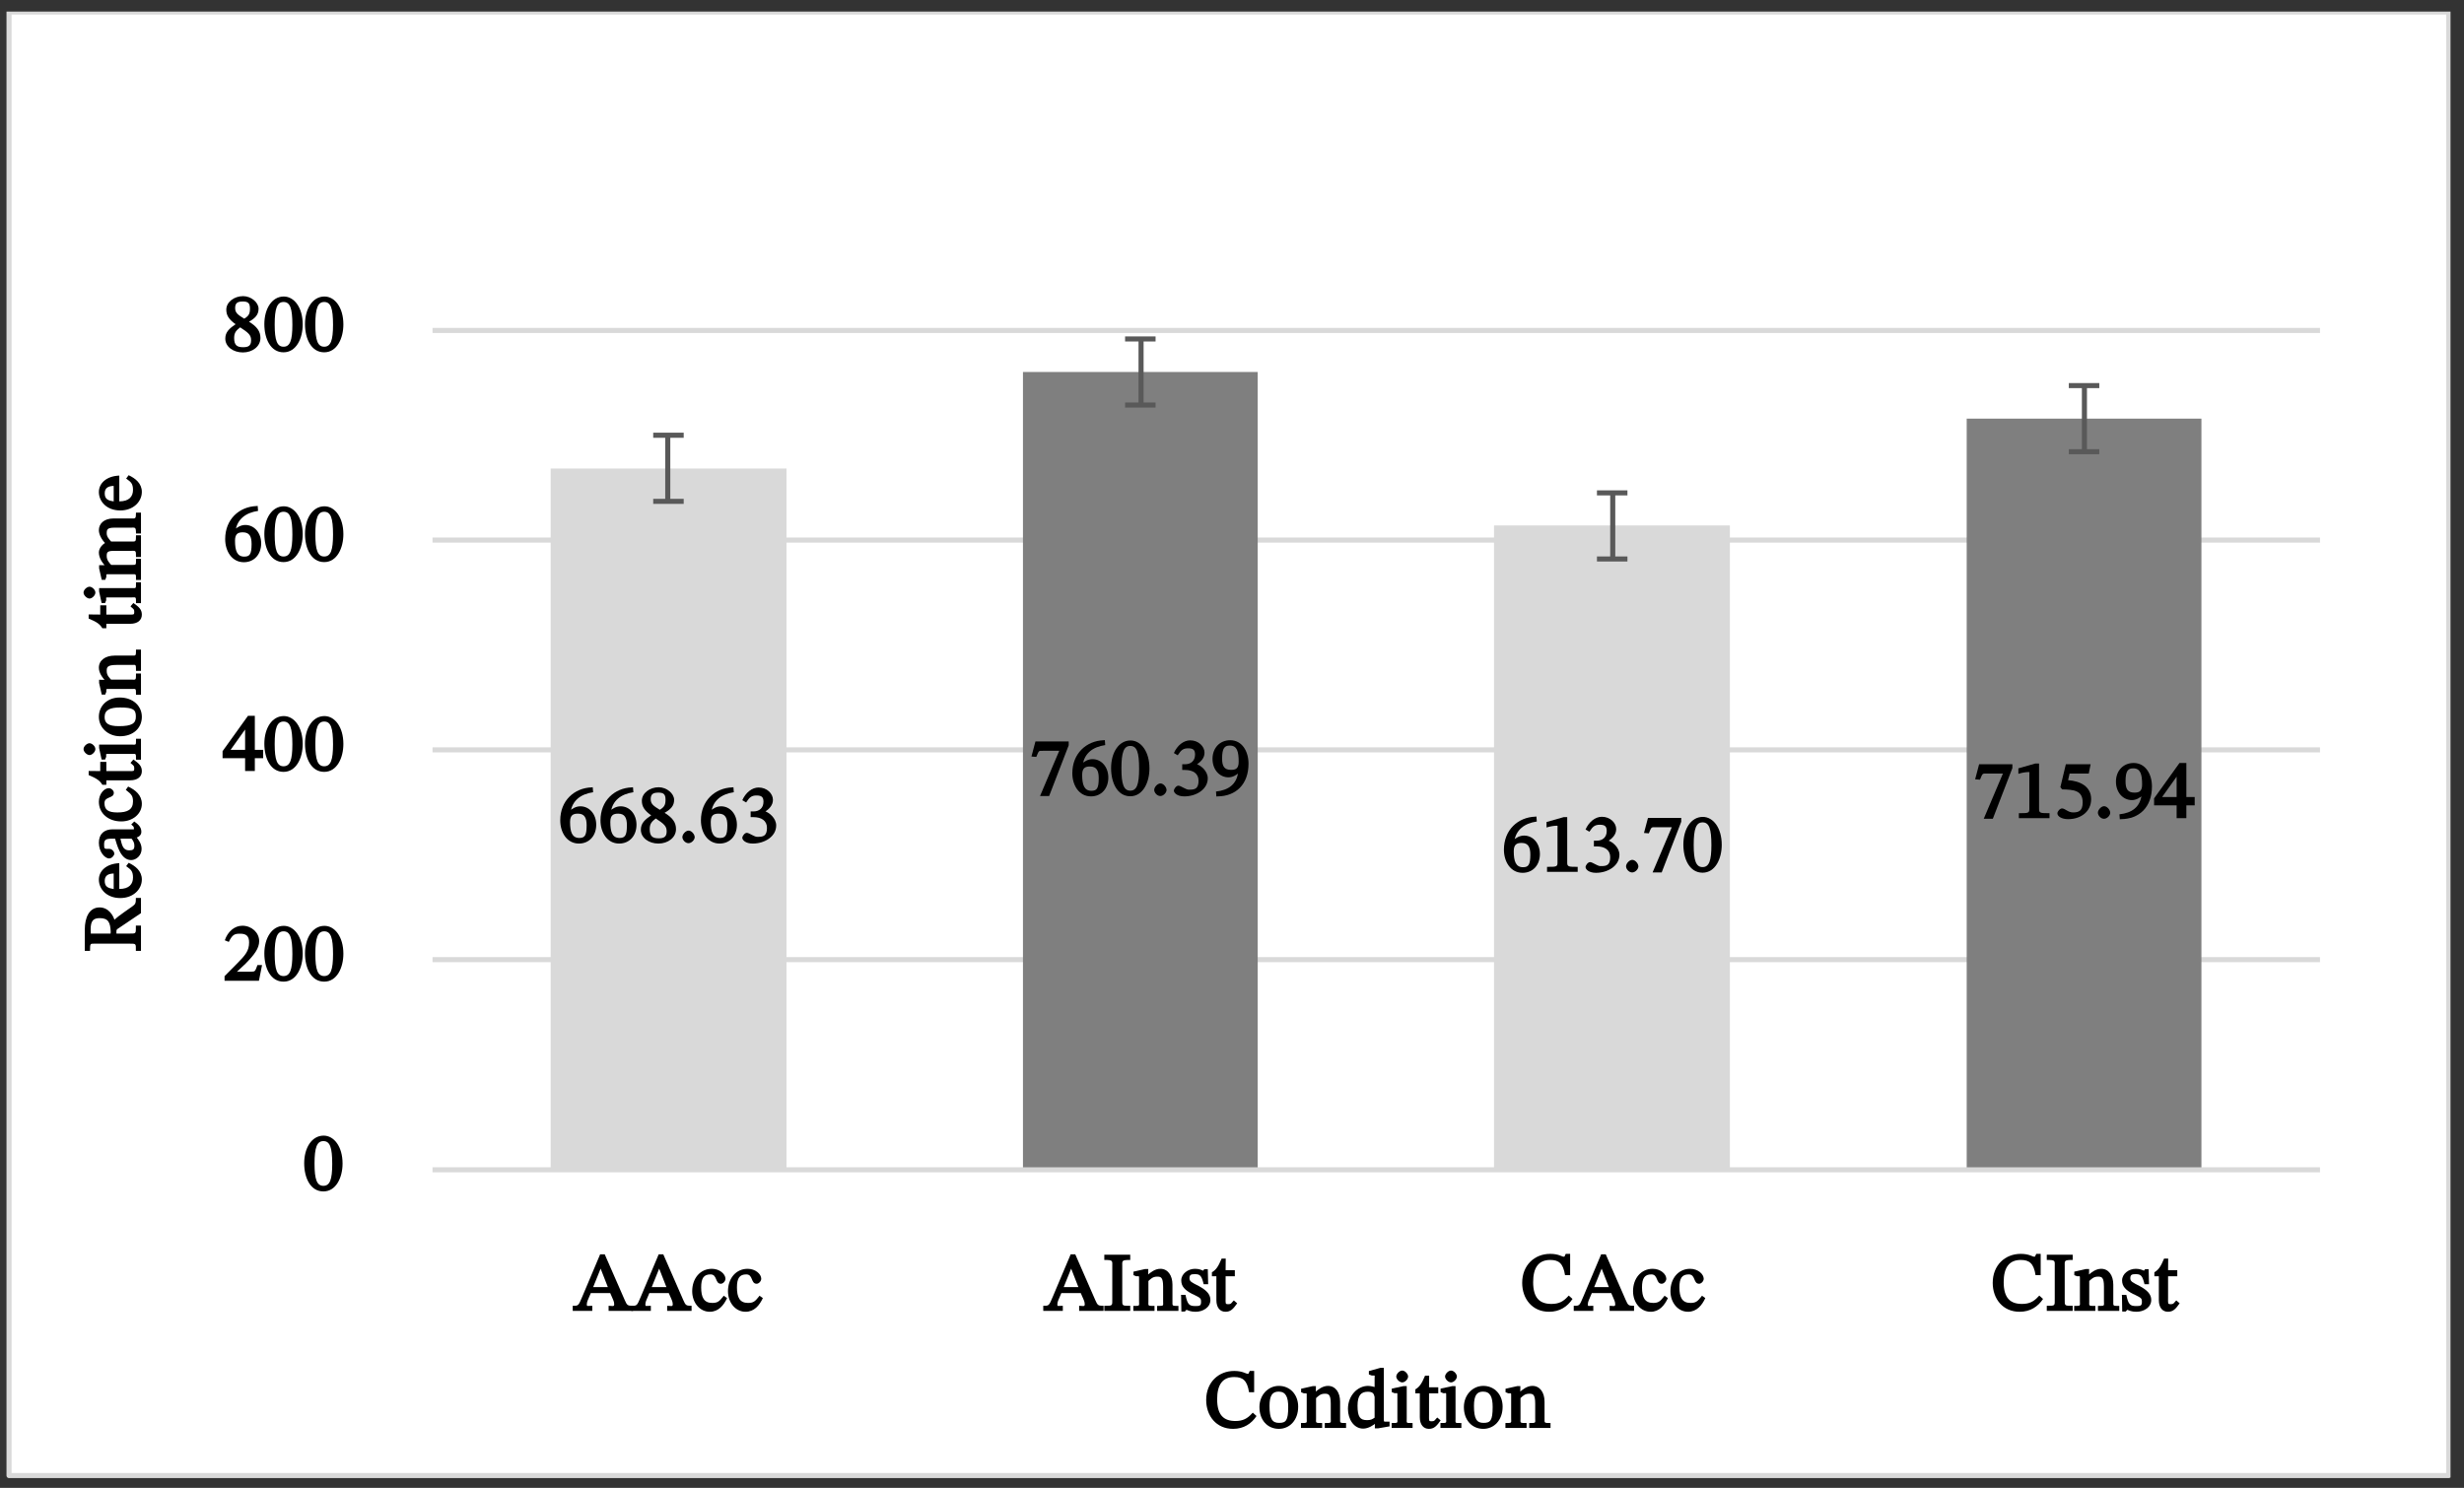 <?xml version="1.0" encoding="UTF-8"?>
<svg xmlns="http://www.w3.org/2000/svg" xmlns:xlink="http://www.w3.org/1999/xlink" width="309.046pt" height="186.648pt" viewBox="0 0 309.046 186.648" version="1.1">
<rect x="0" y="0" width="309.046" height="186.648" fill="#333333" stroke="none"/>
<defs>
<g>
<symbol overflow="visible" id="glyph0-0">
<path style="stroke:none;" d="M 3.422 -1.891 L 3.422 -2.062 C 3.422 -3.172 5.062 -3.969 5.062 -5.469 C 5.062 -6.531 4.016 -7.156 3.016 -7.156 C 1.984 -7.156 1.125 -6.406 1.125 -5.578 C 1.125 -5.094 1.484 -4.703 1.812 -4.703 C 2.047 -4.703 2.422 -5 2.422 -5.312 C 2.422 -5.703 2.203 -5.719 2.203 -6.047 C 2.203 -6.359 2.328 -6.438 2.922 -6.438 C 3.578 -6.438 3.828 -6.25 3.828 -5.438 C 3.828 -3.859 2.688 -3.484 2.688 -2.156 L 2.688 -1.734 L 3.422 -1.734 Z M 3.812 -0.656 C 3.812 -0.969 3.438 -1.422 3.078 -1.422 C 2.703 -1.422 2.312 -0.984 2.312 -0.656 C 2.312 -0.312 2.672 0.078 3.078 0.078 C 3.438 0.078 3.812 -0.328 3.812 -0.656 Z M 6.219 1.562 L 6.219 -8.344 L -0.062 -8.344 L -0.062 1.719 L 6.219 1.719 Z M 5.547 0.844 L 0.781 0.844 L 0.781 -7.484 L 5.375 -7.484 L 5.375 0.844 Z M 5.547 0.844 "/>
</symbol>
<symbol overflow="visible" id="glyph0-1">
<path style="stroke:none;" d="M 4.234 -6.922 C 2.047 -6.844 0.297 -5.25 0.297 -2.781 C 0.297 -1.281 1.125 0.125 2.641 0.125 C 3.922 0.125 4.812 -0.844 4.812 -2.234 C 4.812 -3.578 3.938 -4.547 2.828 -4.547 C 2.297 -4.547 1.797 -4.281 1.438 -3.922 L 1.609 -3.906 C 1.844 -5.25 2.828 -6.078 4.422 -6.312 L 4.375 -6.938 Z M 3.609 -2.156 C 3.609 -0.859 3.359 -0.578 2.688 -0.578 C 1.797 -0.578 1.531 -1.312 1.531 -2.578 C 1.531 -3.453 1.922 -3.625 2.516 -3.625 C 3.359 -3.625 3.609 -3.078 3.609 -2.156 Z M 3.609 -2.156 "/>
</symbol>
<symbol overflow="visible" id="glyph0-2">
<path style="stroke:none;" d="M 4.719 -1.688 C 4.719 -2.516 4.312 -3.125 3.156 -3.812 L 3.156 -3.656 C 4.078 -4.156 4.484 -4.609 4.484 -5.359 C 4.484 -6.156 3.547 -6.938 2.547 -6.938 C 1.422 -6.938 0.438 -6.188 0.438 -5.25 C 0.438 -4.562 0.703 -4.031 1.703 -3.344 L 1.703 -3.484 C 0.797 -2.875 0.312 -2.422 0.312 -1.609 C 0.312 -0.578 1.328 0.125 2.516 0.125 C 3.719 0.125 4.719 -0.625 4.719 -1.688 Z M 3.406 -5.375 C 3.406 -4.719 3.25 -4.453 2.688 -4.109 C 1.891 -4.594 1.547 -4.844 1.547 -5.438 C 1.547 -6.062 1.828 -6.266 2.516 -6.266 C 3.172 -6.266 3.406 -6.047 3.406 -5.375 Z M 2.047 -3.109 C 3.281 -2.312 3.547 -2.047 3.547 -1.391 C 3.547 -0.703 3.188 -0.531 2.547 -0.531 C 1.781 -0.531 1.422 -0.781 1.422 -1.688 C 1.422 -2.391 1.703 -2.641 2.188 -3.031 Z M 2.047 -3.109 "/>
</symbol>
<symbol overflow="visible" id="glyph0-3">
<path style="stroke:none;" d="M 2.016 -0.672 C 2.016 -1.016 1.641 -1.5 1.25 -1.5 C 0.875 -1.5 0.469 -1.031 0.469 -0.688 C 0.469 -0.344 0.828 0.078 1.234 0.078 C 1.641 0.078 2.016 -0.359 2.016 -0.672 Z M 2.016 -0.672 "/>
</symbol>
<symbol overflow="visible" id="glyph0-4">
<path style="stroke:none;" d="M 0.984 -5.125 C 1.344 -5.672 1.609 -5.906 2.219 -5.906 C 2.844 -5.906 3.094 -5.719 3.094 -5.125 C 3.094 -4.297 2.531 -3.906 1.844 -3.906 L 1.484 -3.906 L 1.484 -3.188 L 1.844 -3.188 C 2.828 -3.188 3.531 -2.75 3.531 -1.844 C 3.531 -0.844 3.078 -0.719 2.422 -0.719 C 2.188 -0.719 2.156 -0.703 1.719 -0.922 C 1.359 -1.109 1.156 -1.219 1 -1.219 C 0.734 -1.219 0.438 -0.812 0.438 -0.594 C 0.438 -0.328 0.828 0.125 1.75 0.125 C 3.234 0.125 4.688 -0.75 4.688 -2.141 C 4.688 -3.047 3.844 -3.766 3.188 -3.969 L 3.188 -3.797 C 3.781 -4.172 4.281 -4.656 4.281 -5.359 C 4.281 -6.141 3.531 -6.906 2.484 -6.906 C 1.656 -6.906 0.859 -6.266 0.438 -5.312 L 0.922 -5.031 Z M 0.984 -5.125 "/>
</symbol>
<symbol overflow="visible" id="glyph0-5">
<path style="stroke:none;" d="M 4.891 -6.281 L 4.891 -6.766 L 0.719 -6.766 L 0.219 -4.875 L 0.828 -4.828 C 1.172 -5.656 1.109 -5.594 1.672 -5.594 L 3.703 -5.594 L 1.297 0.078 L 2.438 0.078 Z M 4.891 -6.281 "/>
</symbol>
<symbol overflow="visible" id="glyph0-6">
<path style="stroke:none;" d="M 4.922 -3.391 C 4.922 -5.5 3.859 -6.891 2.547 -6.891 C 1.062 -6.891 0.109 -5.359 0.109 -3.422 C 0.109 -1.625 0.875 0.109 2.516 0.109 C 4.125 0.109 4.922 -1.656 4.922 -3.391 Z M 3.625 -3.344 C 3.625 -1.375 3.328 -0.594 2.516 -0.594 C 1.703 -0.594 1.406 -1.391 1.406 -3.375 C 1.406 -5.391 1.703 -6.203 2.516 -6.203 C 3.344 -6.203 3.625 -5.406 3.625 -3.344 Z M 3.625 -3.344 "/>
</symbol>
<symbol overflow="visible" id="glyph0-7">
<path style="stroke:none;" d="M 0.875 0.125 C 3.125 0.109 4.75 -1.344 4.75 -3.984 C 4.75 -5.484 3.969 -6.922 2.453 -6.922 C 1.156 -6.922 0.234 -5.953 0.234 -4.578 C 0.234 -3.219 1.125 -2.266 2.234 -2.266 C 2.75 -2.266 3.219 -2.531 3.609 -2.891 L 3.453 -2.906 C 3.25 -1.391 2.25 -0.656 0.672 -0.484 L 0.719 0.141 Z M 1.438 -4.625 C 1.438 -5.938 1.75 -6.25 2.406 -6.25 C 3.312 -6.25 3.516 -5.5 3.516 -4.219 C 3.516 -3.344 3.125 -3.203 2.547 -3.203 C 1.688 -3.203 1.438 -3.688 1.438 -4.625 Z M 1.438 -4.625 "/>
</symbol>
<symbol overflow="visible" id="glyph0-8">
<path style="stroke:none;" d="M 4.5 -0.156 L 4.5 -0.625 C 3.406 -0.625 3.188 -0.625 3.188 -1.125 L 3.188 -6.859 L 2.734 -6.859 L 0.594 -6.25 L 0.594 -5.562 C 1.078 -5.719 1.594 -5.781 1.797 -5.781 C 2.047 -5.781 1.969 -5.812 1.969 -5.453 L 1.969 -1.125 C 1.969 -0.625 1.781 -0.625 0.656 -0.625 L 0.656 0 L 4.5 0 Z M 4.5 -0.156 "/>
</symbol>
<symbol overflow="visible" id="glyph0-9">
<path style="stroke:none;" d="M 4.406 -5.766 L 4.609 -6.766 L 1.5 -6.766 L 0.812 -3.891 L 1.031 -3.609 C 2.453 -3.578 3.609 -3.5 3.609 -1.984 C 3.609 -0.922 3.125 -0.719 2.406 -0.719 C 1.75 -0.719 1.422 -1.219 1.016 -1.219 C 0.75 -1.219 0.438 -0.844 0.438 -0.609 C 0.438 -0.219 0.984 0.125 1.781 0.125 C 3.391 0.125 4.672 -0.828 4.672 -2.391 C 4.672 -4 3.266 -4.656 1.781 -4.766 L 1.969 -5.594 L 4.375 -5.594 Z M 4.406 -5.766 "/>
</symbol>
<symbol overflow="visible" id="glyph0-10">
<path style="stroke:none;" d="M 5.062 -1.781 L 5.062 -2.656 L 4.016 -2.656 L 4.016 -6.922 L 3.156 -6.922 L -0.031 -2.484 L -0.031 -1.609 L 2.797 -1.609 L 2.797 0 L 4.016 0 L 4.016 -1.609 L 5.062 -1.609 Z M 2.953 -2.656 L 0.844 -2.656 L 0.844 -2.469 L 2.984 -5.469 L 2.797 -5.469 L 2.797 -2.656 Z M 2.953 -2.656 "/>
</symbol>
<symbol overflow="visible" id="glyph0-11">
<path style="stroke:none;" d="M 4.734 -1.969 L 4.344 -1.969 C 4.047 -1.188 4.078 -1.141 3.531 -1.141 L 2.109 -1.141 L 1.547 -1.125 L 1.547 -0.922 L 2.859 -2.156 C 3.938 -3.25 4.562 -4.062 4.562 -4.969 C 4.562 -6.047 3.609 -6.906 2.453 -6.906 C 1.453 -6.906 0.609 -6.156 0.25 -5.078 L 0.75 -4.875 C 1.219 -5.844 1.516 -5.906 2.188 -5.906 C 2.969 -5.906 3.297 -5.578 3.297 -4.812 C 3.297 -3.75 2.828 -3.219 1.812 -2.188 L 0.219 -0.578 L 0.219 0 L 4.531 0 L 4.922 -1.969 Z M 4.734 -1.969 "/>
</symbol>
<symbol overflow="visible" id="glyph0-12">
<path style="stroke:none;" d="M 7.438 -0.156 L 7.438 -0.641 C 6.734 -0.641 6.688 -0.703 6.391 -1.375 L 3.891 -7.094 L 3.312 -7.094 L 1.078 -1.797 C 0.578 -0.625 0.609 -0.641 -0.125 -0.641 L -0.125 0 L 2.328 0 L 2.328 -0.641 C 1.688 -0.641 1.641 -0.531 1.641 -0.812 C 1.641 -1 1.688 -1.156 1.75 -1.312 L 2.141 -2.234 L 4.578 -2.234 L 4.906 -1.484 C 5.047 -1.172 5.078 -0.984 5.078 -0.844 C 5.078 -0.484 4.844 -0.641 4.375 -0.641 L 4.375 0 L 7.438 0 Z M 4.516 -2.984 L 2.438 -2.984 L 3.453 -5.5 L 3.297 -5.5 L 4.281 -2.984 Z M 4.516 -2.984 "/>
</symbol>
<symbol overflow="visible" id="glyph0-13">
<path style="stroke:none;" d="M 4.047 -1.797 C 3.578 -1.203 3.359 -1 2.688 -1 C 1.641 -1 1.297 -1.703 1.297 -2.953 C 1.297 -4.125 1.641 -4.578 2.469 -4.578 C 3.344 -4.578 3.016 -3.406 3.766 -3.406 C 4.047 -3.406 4.344 -3.734 4.344 -4.031 C 4.344 -4.625 3.609 -5.281 2.641 -5.281 C 1.172 -5.281 0.172 -4.078 0.172 -2.469 C 0.172 -1.047 1.109 0.109 2.375 0.109 C 3.469 0.109 4.125 -0.703 4.547 -1.609 L 4.125 -1.906 Z M 4.047 -1.797 "/>
</symbol>
<symbol overflow="visible" id="glyph0-14">
<path style="stroke:none;" d="M 1.188 -1.5 C 1.188 -0.625 1.266 -0.641 0.188 -0.641 L 0.188 0 L 3.438 0 L 3.438 -0.641 C 2.375 -0.641 2.438 -0.625 2.438 -1.5 L 2.438 -5.516 C 2.438 -6.312 2.312 -6.391 3.438 -6.391 L 3.438 -7.047 L 0.188 -7.047 L 0.188 -6.391 C 1.312 -6.391 1.188 -6.312 1.188 -5.516 Z M 1.188 -1.5 "/>
</symbol>
<symbol overflow="visible" id="glyph0-15">
<path style="stroke:none;" d="M 5.062 -3.297 C 5.062 -4.469 4.469 -5.281 3.547 -5.281 C 2.891 -5.281 2.328 -4.859 1.844 -4.422 L 2.016 -4.422 L 2.031 -5.25 L 1.625 -5.25 L 0.172 -4.922 L 0.172 -4.484 L 0.453 -4.375 C 0.453 -4.375 0.438 -4.344 0.609 -4.344 C 0.891 -4.344 0.875 -4.422 0.875 -4.062 L 0.875 -1.188 C 0.875 -0.625 1.016 -0.625 0.156 -0.625 L 0.156 0 L 2.812 0 L 2.812 -0.625 C 1.922 -0.625 2.047 -0.625 2.047 -1.188 L 2.047 -3.75 C 2.312 -3.984 2.578 -4.297 3.125 -4.297 C 3.578 -4.297 3.891 -4.266 3.891 -3.047 L 3.891 -1.188 C 3.891 -0.625 4.031 -0.625 3.141 -0.625 L 3.141 0 L 5.812 0 L 5.812 -0.625 C 4.984 -0.625 5.062 -0.625 5.062 -1.188 Z M 5.062 -3.297 "/>
</symbol>
<symbol overflow="visible" id="glyph0-16">
<path style="stroke:none;" d="M 0.234 -1.844 L 0.266 0.078 L 0.703 0.078 L 0.922 -0.156 L 0.875 -0.156 C 1.141 -0.047 1.453 0.109 2.047 0.109 C 2.953 0.109 3.906 -0.422 3.906 -1.375 C 3.906 -2.125 3.359 -2.625 2.438 -3.125 C 1.578 -3.562 1.281 -3.688 1.281 -4.094 C 1.281 -4.547 1.484 -4.609 1.953 -4.609 C 2.578 -4.609 2.797 -4.469 3.062 -3.344 L 3.625 -3.344 L 3.578 -5.234 L 3.141 -5.234 L 2.969 -5.016 L 3.047 -5.016 C 2.781 -5.141 2.484 -5.281 1.969 -5.281 C 1.094 -5.281 0.25 -4.656 0.25 -3.828 C 0.25 -3.078 0.703 -2.609 1.625 -2.125 L 1.75 -2.078 C 2.703 -1.609 2.734 -1.578 2.734 -1.109 C 2.734 -0.625 2.531 -0.609 2.016 -0.609 C 1.266 -0.609 1.031 -0.781 0.781 -2.016 L 0.219 -2.016 Z M 0.234 -1.844 "/>
</symbol>
<symbol overflow="visible" id="glyph0-17">
<path style="stroke:none;" d="M 2.859 -1.203 C 2.609 -0.922 2.609 -0.844 2.281 -0.844 C 1.875 -0.844 1.938 -0.906 1.938 -1.625 L 1.938 -4.344 L 3.094 -4.344 L 3.094 -5.109 L 1.938 -5.109 L 1.953 -6.562 L 1.438 -6.562 C 1 -5.516 0.734 -5.156 0.219 -4.844 L 0.219 -4.344 L 0.781 -4.344 L 0.781 -1.344 C 0.781 -0.422 1.234 0.109 1.922 0.109 C 2.578 0.109 2.891 -0.25 3.391 -0.953 L 2.969 -1.312 Z M 2.859 -1.203 "/>
</symbol>
<symbol overflow="visible" id="glyph0-18">
<path style="stroke:none;" d="M 6.078 -1.812 C 5.516 -1.188 4.953 -0.875 4.016 -0.875 C 2.578 -0.875 1.719 -1.578 1.719 -3.609 C 1.719 -5.422 2.391 -6.391 3.859 -6.391 C 4.922 -6.391 5.484 -5.984 5.719 -4.484 L 6.359 -4.484 L 6.359 -7.156 L 5.812 -7.156 C 5.656 -6.906 5.719 -6.797 5.562 -6.797 C 5.312 -6.797 4.922 -7.156 3.859 -7.156 C 1.891 -7.156 0.344 -5.734 0.344 -3.516 C 0.344 -1.516 1.609 0.109 3.719 0.109 C 5.047 0.109 6.016 -0.531 6.656 -1.5 L 6.188 -1.922 Z M 6.078 -1.812 "/>
</symbol>
<symbol overflow="visible" id="glyph0-19">
<path style="stroke:none;" d="M 2.625 -5.281 C 1.25 -5.281 0.188 -4.109 0.188 -2.625 C 0.188 -0.984 1.203 0.109 2.625 0.109 C 3.953 0.109 5.047 -0.953 5.047 -2.672 C 5.047 -4.188 4.031 -5.281 2.625 -5.281 Z M 2.594 -4.562 C 3.5 -4.562 3.797 -3.875 3.797 -2.625 C 3.797 -0.953 3.516 -0.641 2.672 -0.641 C 1.797 -0.625 1.453 -1.141 1.453 -2.766 C 1.453 -4.078 1.812 -4.562 2.594 -4.562 Z M 2.594 -4.562 "/>
</symbol>
<symbol overflow="visible" id="glyph0-20">
<path style="stroke:none;" d="M 5.391 -0.344 L 5.391 -0.797 L 5.031 -0.797 C 4.656 -0.797 4.672 -0.719 4.672 -1.25 L 4.672 -7.547 L 4.25 -7.547 L 2.797 -7.141 L 2.797 -6.719 L 3.078 -6.609 C 3.078 -6.609 3.125 -6.578 3.219 -6.578 C 3.625 -6.578 3.516 -6.656 3.516 -6.203 L 3.516 -5.141 C 3.469 -5.156 3.016 -5.281 2.688 -5.281 C 1.391 -5.281 0.172 -4.078 0.172 -2.391 C 0.172 -1.094 0.922 0.078 2.078 0.078 C 2.75 0.078 3.391 -0.359 3.719 -0.656 L 3.547 -0.656 L 3.547 0.047 L 3.938 0.047 L 5.391 -0.203 Z M 3.547 -1.312 C 3.188 -1.078 3.047 -0.984 2.562 -0.984 C 1.688 -0.984 1.375 -1.391 1.375 -2.797 C 1.375 -4.078 1.812 -4.547 2.656 -4.547 C 3.297 -4.547 3.422 -4.312 3.516 -3.891 L 3.516 -1.281 Z M 3.547 -1.312 "/>
</symbol>
<symbol overflow="visible" id="glyph0-21">
<path style="stroke:none;" d="M 1.484 -7.203 C 1.125 -7.203 0.734 -6.766 0.734 -6.453 C 0.734 -6.141 1.125 -5.719 1.484 -5.719 C 1.844 -5.719 2.219 -6.141 2.219 -6.453 C 2.219 -6.766 1.844 -7.203 1.484 -7.203 Z M 2.625 -0.625 C 1.938 -0.625 2.047 -0.609 2.047 -1.188 L 2.047 -5.25 L 1.625 -5.25 L 0.172 -4.938 L 0.172 -4.5 L 0.453 -4.391 C 0.453 -4.391 0.453 -4.359 0.594 -4.359 C 0.891 -4.359 0.875 -4.484 0.875 -4.047 L 0.875 -1.188 C 0.875 -0.609 1.016 -0.625 0.156 -0.625 L 0.156 0 L 2.781 0 L 2.781 -0.625 Z M 2.625 -0.625 "/>
</symbol>
<symbol overflow="visible" id="glyph1-0">
<path style="stroke:none;" d="M -1.891 -3.422 L -2.062 -3.422 C -3.172 -3.422 -3.969 -5.062 -5.469 -5.062 C -6.531 -5.062 -7.156 -4.016 -7.156 -3.016 C -7.156 -1.984 -6.406 -1.125 -5.578 -1.125 C -5.094 -1.125 -4.703 -1.484 -4.703 -1.812 C -4.703 -2.047 -5 -2.422 -5.312 -2.422 C -5.703 -2.422 -5.719 -2.203 -6.047 -2.203 C -6.359 -2.203 -6.438 -2.328 -6.438 -2.922 C -6.438 -3.578 -6.25 -3.828 -5.438 -3.828 C -3.859 -3.828 -3.484 -2.688 -2.156 -2.688 L -1.734 -2.688 L -1.734 -3.422 Z M -0.656 -3.812 C -0.969 -3.812 -1.422 -3.438 -1.422 -3.078 C -1.422 -2.703 -0.984 -2.312 -0.656 -2.312 C -0.312 -2.312 0.078 -2.672 0.078 -3.078 C 0.078 -3.438 -0.328 -3.812 -0.656 -3.812 Z M 1.562 -6.219 L -8.344 -6.219 L -8.344 0.062 L 1.719 0.062 L 1.719 -6.219 Z M 0.844 -5.547 L 0.844 -0.781 L -7.484 -0.781 L -7.484 -5.375 L 0.844 -5.375 Z M 0.844 -5.547 "/>
</symbol>
<symbol overflow="visible" id="glyph1-1">
<path style="stroke:none;" d="M -5.188 -5.734 C -6.484 -5.734 -7.047 -4.484 -7.047 -2.953 L -7.047 -0.281 L -6.391 -0.281 C -6.391 -1.25 -6.359 -1.188 -5.812 -1.188 L -1.422 -1.188 C -0.578 -1.188 -0.641 -1.203 -0.641 -0.281 L 0 -0.281 L 0 -3.453 L -0.641 -3.453 C -0.641 -2.422 -0.578 -2.453 -1.422 -2.453 L -3.078 -2.453 L -3.078 -2.578 C -3.078 -2.953 -3.094 -2.938 -2.781 -3.141 C -2.172 -3.562 -1.734 -3.859 0 -5.016 L 0 -6.922 L -0.641 -6.922 C -0.641 -6.312 -0.656 -6.156 -1.109 -5.844 C -2.719 -4.719 -3.281 -4.312 -3.453 -4.016 L -3.281 -4.016 C -3.438 -4.688 -4.047 -5.734 -5.188 -5.734 Z M -6.281 -2.297 C -6.297 -2.516 -6.312 -2.75 -6.312 -2.969 C -6.312 -4.078 -5.969 -4.391 -5.156 -4.391 C -4.078 -4.391 -3.844 -3.812 -3.797 -2.688 L -3.812 -2.453 L -6.281 -2.453 Z M -6.281 -2.297 "/>
</symbol>
<symbol overflow="visible" id="glyph1-2">
<path style="stroke:none;" d="M -1.75 -4.109 C -1.312 -3.781 -1 -3.594 -1 -2.766 C -1 -1.953 -1.469 -1.328 -2.719 -1.328 L -2.719 -4.562 C -4.312 -4.5 -5.281 -3.609 -5.281 -2.5 C -5.281 -1.312 -4.297 -0.188 -2.594 -0.188 C -0.953 -0.188 0.109 -1.297 0.109 -2.516 C 0.109 -3.578 -0.703 -4.219 -1.547 -4.609 L -1.859 -4.188 Z M -3.25 -1.312 C -4.203 -1.391 -4.547 -1.656 -4.547 -2.344 C -4.547 -3.078 -4.016 -3.25 -3.422 -3.266 L -3.422 -1.344 Z M -3.25 -1.312 "/>
</symbol>
<symbol overflow="visible" id="glyph1-3">
<path style="stroke:none;" d="M -0.797 -2.984 C -0.344 -3.047 0.047 -3.312 0.047 -3.75 C 0.047 -4.281 -0.219 -4.625 -0.844 -5.062 L -1.219 -4.688 C -0.953 -4.438 -0.891 -4.422 -0.891 -4.219 C -0.891 -4.016 -0.812 -4.078 -1.219 -4.078 L -3.547 -4.078 C -4.609 -4.078 -5.281 -3.5 -5.281 -2.391 C -5.281 -1.281 -4.562 -0.422 -3.984 -0.422 C -3.656 -0.422 -3.344 -0.812 -3.344 -1.016 C -3.344 -1.312 -3.656 -1.625 -3.969 -1.625 C -4.578 -1.625 -4.625 -1.578 -4.625 -2.156 C -4.625 -2.766 -4.453 -2.906 -3.578 -2.906 L -3.25 -2.906 C -3.016 -2.188 -2.578 -0.219 -1.234 -0.219 C -0.578 -0.219 0.078 -0.812 0.078 -1.609 C 0.078 -2.25 -0.266 -2.734 -0.625 -3.156 L -0.625 -3 Z M -1.219 -2.953 C -0.938 -2.609 -0.828 -2.359 -0.828 -2.016 C -0.828 -1.578 -0.969 -1.438 -1.484 -1.438 C -2.281 -1.438 -2.391 -2.141 -2.578 -2.906 L -1.188 -2.906 Z M -1.219 -2.953 "/>
</symbol>
<symbol overflow="visible" id="glyph1-4">
<path style="stroke:none;" d="M -1.797 -4.047 C -1.203 -3.578 -1 -3.359 -1 -2.688 C -1 -1.641 -1.703 -1.297 -2.953 -1.297 C -4.125 -1.297 -4.578 -1.641 -4.578 -2.469 C -4.578 -3.344 -3.406 -3.016 -3.406 -3.766 C -3.406 -4.047 -3.734 -4.344 -4.031 -4.344 C -4.625 -4.344 -5.281 -3.609 -5.281 -2.641 C -5.281 -1.172 -4.078 -0.172 -2.469 -0.172 C -1.047 -0.172 0.109 -1.109 0.109 -2.375 C 0.109 -3.469 -0.703 -4.125 -1.609 -4.547 L -1.906 -4.125 Z M -1.797 -4.047 "/>
</symbol>
<symbol overflow="visible" id="glyph1-5">
<path style="stroke:none;" d="M -1.203 -2.859 C -0.922 -2.609 -0.844 -2.609 -0.844 -2.281 C -0.844 -1.875 -0.906 -1.938 -1.625 -1.938 L -4.344 -1.938 L -4.344 -3.094 L -5.109 -3.094 L -5.109 -1.938 L -6.562 -1.953 L -6.562 -1.438 C -5.516 -1 -5.156 -0.734 -4.844 -0.219 L -4.344 -0.219 L -4.344 -0.781 L -1.344 -0.781 C -0.422 -0.781 0.109 -1.234 0.109 -1.922 C 0.109 -2.578 -0.25 -2.891 -0.953 -3.391 L -1.312 -2.969 Z M -1.203 -2.859 "/>
</symbol>
<symbol overflow="visible" id="glyph1-6">
<path style="stroke:none;" d="M -7.203 -1.484 C -7.203 -1.125 -6.766 -0.734 -6.453 -0.734 C -6.141 -0.734 -5.719 -1.125 -5.719 -1.484 C -5.719 -1.844 -6.141 -2.219 -6.453 -2.219 C -6.766 -2.219 -7.203 -1.844 -7.203 -1.484 Z M -0.625 -2.625 C -0.625 -1.938 -0.609 -2.047 -1.188 -2.047 L -5.25 -2.047 L -5.25 -1.625 L -4.938 -0.172 L -4.5 -0.172 L -4.391 -0.453 C -4.391 -0.453 -4.359 -0.453 -4.359 -0.594 C -4.359 -0.891 -4.484 -0.875 -4.047 -0.875 L -1.188 -0.875 C -0.609 -0.875 -0.625 -1.016 -0.625 -0.156 L 0 -0.156 L 0 -2.781 L -0.625 -2.781 Z M -0.625 -2.625 "/>
</symbol>
<symbol overflow="visible" id="glyph1-7">
<path style="stroke:none;" d="M -5.281 -2.625 C -5.281 -1.25 -4.109 -0.188 -2.625 -0.188 C -0.984 -0.188 0.109 -1.203 0.109 -2.625 C 0.109 -3.953 -0.953 -5.047 -2.672 -5.047 C -4.188 -5.047 -5.281 -4.031 -5.281 -2.625 Z M -4.562 -2.594 C -4.562 -3.5 -3.875 -3.797 -2.625 -3.797 C -0.953 -3.797 -0.641 -3.516 -0.641 -2.672 C -0.625 -1.797 -1.141 -1.453 -2.766 -1.453 C -4.078 -1.453 -4.562 -1.812 -4.562 -2.594 Z M -4.562 -2.594 "/>
</symbol>
<symbol overflow="visible" id="glyph1-8">
<path style="stroke:none;" d="M -3.297 -5.062 C -4.469 -5.062 -5.281 -4.469 -5.281 -3.547 C -5.281 -2.891 -4.859 -2.328 -4.422 -1.844 L -4.422 -2.016 L -5.25 -2.031 L -5.25 -1.625 L -4.922 -0.172 L -4.484 -0.172 L -4.375 -0.453 C -4.375 -0.453 -4.344 -0.438 -4.344 -0.609 C -4.344 -0.891 -4.422 -0.875 -4.062 -0.875 L -1.188 -0.875 C -0.625 -0.875 -0.625 -1.016 -0.625 -0.156 L 0 -0.156 L 0 -2.812 L -0.625 -2.812 C -0.625 -1.922 -0.625 -2.047 -1.188 -2.047 L -3.75 -2.047 C -3.984 -2.312 -4.297 -2.578 -4.297 -3.125 C -4.297 -3.578 -4.266 -3.891 -3.047 -3.891 L -1.188 -3.891 C -0.625 -3.891 -0.625 -4.031 -0.625 -3.141 L 0 -3.141 L 0 -5.812 L -0.625 -5.812 C -0.625 -4.984 -0.625 -5.062 -1.188 -5.062 Z M -3.297 -5.062 "/>
</symbol>
<symbol overflow="visible" id="glyph1-9">
<path style="stroke:none;" d=""/>
</symbol>
<symbol overflow="visible" id="glyph1-10">
<path style="stroke:none;" d="M -3.688 -2 C -3.969 -2.297 -4.297 -2.625 -4.297 -3.156 C -4.297 -3.625 -4.234 -3.812 -3.359 -3.812 L -1.344 -3.812 C -0.625 -3.812 -0.625 -3.922 -0.625 -3.031 L 0 -3.031 L 0 -5.766 L -0.625 -5.766 C -0.625 -4.875 -0.641 -4.984 -1.344 -4.984 L -3.75 -4.984 C -4 -5.281 -4.297 -5.578 -4.297 -6 C -4.297 -6.484 -4.234 -6.719 -3.312 -6.719 L -1.344 -6.719 C -0.719 -6.719 -0.625 -6.844 -0.625 -5.984 L 0 -5.984 L 0 -8.609 L -0.625 -8.609 C -0.625 -7.75 -0.703 -7.875 -1.344 -7.875 L -3.422 -7.875 C -4.656 -7.875 -5.281 -7.203 -5.281 -6.406 C -5.281 -5.859 -4.938 -5.219 -4.438 -4.719 L -4.438 -4.828 C -4.75 -4.688 -5.281 -4.188 -5.281 -3.609 C -5.281 -2.922 -4.859 -2.328 -4.422 -1.844 L -4.422 -2.016 L -5.25 -2.016 L -5.25 -1.609 L -4.922 -0.172 L -4.484 -0.172 L -4.375 -0.453 C -4.375 -0.453 -4.344 -0.453 -4.344 -0.609 C -4.344 -0.891 -4.422 -0.875 -4.047 -0.875 L -1.188 -0.875 C -0.578 -0.875 -0.625 -0.969 -0.625 -0.156 L 0 -0.156 L 0 -2.812 L -0.625 -2.812 C -0.625 -2.016 -0.578 -2.047 -1.156 -2.047 L -3.734 -2.047 Z M -3.688 -2 "/>
</symbol>
</g>
<clipPath id="clip1">
  <path d="M 0.078 1.449 L 307.355 1.449 L 307.355 185.711 L 0.078 185.711 Z M 0.078 1.449 "/>
</clipPath>
</defs>
<g id="surface1">
<path style=" stroke:none;fill-rule:nonzero;fill:rgb(100%,100%,100%);fill-opacity:1;" d="M 1.133 1.504 L 307.133 1.504 L 307.133 185.102 L 1.133 185.102 Z M 1.133 1.504 "/>
<path style="fill:none;stroke-width:0.637;stroke-linecap:butt;stroke-linejoin:round;stroke:rgb(85.1%,85.1%,85.1%);stroke-opacity:1;stroke-miterlimit:10;" d="M -0 0 L 236.734 0 M -0 26.316 L 236.734 26.316 M -0 52.633 L 236.734 52.633 M -0 78.93 L 236.734 78.93 " transform="matrix(1,0,0,-1,54.25,120.383)"/>
<path style=" stroke:none;fill-rule:nonzero;fill:rgb(49.799%,49.799%,49.799%);fill-opacity:1;" d="M 128.305 46.664 L 157.746 46.664 L 157.746 146.75 L 128.305 146.75 Z M 128.305 46.664 "/>
<path style=" stroke:none;fill-rule:nonzero;fill:rgb(49.799%,49.799%,49.799%);fill-opacity:1;" d="M 246.672 52.516 L 276.113 52.516 L 276.113 146.75 L 246.672 146.75 Z M 246.672 52.516 "/>
<path style=" stroke:none;fill-rule:nonzero;fill:rgb(85.1%,85.1%,85.1%);fill-opacity:1;" d="M 69.066 58.773 L 98.645 58.773 L 98.645 146.75 L 69.066 146.75 Z M 187.387 65.914 L 216.969 65.914 L 216.969 146.75 L 187.387 146.75 Z M 187.387 65.914 "/>
<path style="fill:none;stroke-width:0.637;stroke-linecap:butt;stroke-linejoin:round;stroke:rgb(34.9%,34.9%,34.9%);stroke-opacity:1;stroke-miterlimit:10;" d="M -0 0.001 L -0 -4.116 M -0 0.001 L -0 4.177 M -1.825 -4.116 L 2 -4.116 M -1.825 4.177 L 2 4.177 M 59.363 12.036 L 59.363 7.962 M 59.363 12.036 L 59.363 16.255 M 57.359 7.962 L 61.183 7.962 M 57.359 16.255 L 61.183 16.255 M 118.523 -7.139 L 118.523 -11.346 M 118.523 -7.139 L 118.523 -3.054 M 116.542 -11.346 L 120.367 -11.346 M 116.542 -3.054 L 120.367 -3.054 M 177.683 6.325 L 177.683 2.111 M 177.683 6.325 L 177.683 10.404 M 175.726 2.111 L 179.55 2.111 M 175.726 10.404 L 179.55 10.404 " transform="matrix(1,0,0,-1,83.754,58.775)"/>
<path style="fill:none;stroke-width:0.637;stroke-linecap:butt;stroke-linejoin:round;stroke:rgb(85.1%,85.1%,85.1%);stroke-opacity:1;stroke-miterlimit:10;" d="M -0 0.001 L 236.734 0.001 " transform="matrix(1,0,0,-1,54.25,146.751)"/>
<g style="fill:rgb(0%,0%,0%);fill-opacity:1;">
  <use xlink:href="#glyph0-1" x="69.97" y="105.695"/>
  <use xlink:href="#glyph0-1" x="75.019" y="105.695"/>
  <use xlink:href="#glyph0-2" x="80.068" y="105.695"/>
  <use xlink:href="#glyph0-3" x="85.117" y="105.695"/>
  <use xlink:href="#glyph0-1" x="87.616" y="105.695"/>
  <use xlink:href="#glyph0-4" x="92.665" y="105.695"/>
</g>
<g style="fill:rgb(0%,0%,0%);fill-opacity:1;">
  <use xlink:href="#glyph0-5" x="129.15" y="99.779"/>
  <use xlink:href="#glyph0-1" x="134.199" y="99.779"/>
  <use xlink:href="#glyph0-6" x="139.248" y="99.779"/>
  <use xlink:href="#glyph0-3" x="144.297" y="99.779"/>
  <use xlink:href="#glyph0-4" x="146.796" y="99.779"/>
  <use xlink:href="#glyph0-7" x="151.845" y="99.779"/>
</g>
<g style="fill:rgb(0%,0%,0%);fill-opacity:1;">
  <use xlink:href="#glyph0-1" x="188.331" y="109.367"/>
  <use xlink:href="#glyph0-8" x="193.38" y="109.367"/>
  <use xlink:href="#glyph0-4" x="198.429" y="109.367"/>
  <use xlink:href="#glyph0-3" x="203.478" y="109.367"/>
  <use xlink:href="#glyph0-5" x="205.977" y="109.367"/>
  <use xlink:href="#glyph0-6" x="211.026" y="109.367"/>
</g>
<g style="fill:rgb(0%,0%,0%);fill-opacity:1;">
  <use xlink:href="#glyph0-5" x="247.511" y="102.635"/>
  <use xlink:href="#glyph0-8" x="252.56" y="102.635"/>
  <use xlink:href="#glyph0-9" x="257.609" y="102.635"/>
  <use xlink:href="#glyph0-3" x="262.658" y="102.635"/>
  <use xlink:href="#glyph0-7" x="265.157" y="102.635"/>
  <use xlink:href="#glyph0-10" x="270.206" y="102.635"/>
</g>
<g style="fill:rgb(0%,0%,0%);fill-opacity:1;">
  <use xlink:href="#glyph0-6" x="38.044" y="149.351"/>
</g>
<g style="fill:rgb(0%,0%,0%);fill-opacity:1;">
  <use xlink:href="#glyph0-11" x="27.946" y="123.035"/>
  <use xlink:href="#glyph0-6" x="33.046" y="123.035"/>
  <use xlink:href="#glyph0-6" x="38.146" y="123.035"/>
</g>
<g style="fill:rgb(0%,0%,0%);fill-opacity:1;">
  <use xlink:href="#glyph0-10" x="27.946" y="96.719"/>
  <use xlink:href="#glyph0-6" x="33.046" y="96.719"/>
  <use xlink:href="#glyph0-6" x="38.146" y="96.719"/>
</g>
<g style="fill:rgb(0%,0%,0%);fill-opacity:1;">
  <use xlink:href="#glyph0-1" x="27.946" y="70.403"/>
  <use xlink:href="#glyph0-6" x="33.046" y="70.403"/>
  <use xlink:href="#glyph0-6" x="38.146" y="70.403"/>
</g>
<g style="fill:rgb(0%,0%,0%);fill-opacity:1;">
  <use xlink:href="#glyph0-2" x="27.946" y="44.087"/>
  <use xlink:href="#glyph0-6" x="33.046" y="44.087"/>
  <use xlink:href="#glyph0-6" x="38.146" y="44.087"/>
</g>
<g style="fill:rgb(0%,0%,0%);fill-opacity:1;">
  <use xlink:href="#glyph0-12" x="71.959" y="164.447"/>
  <use xlink:href="#glyph0-12" x="79.303" y="164.447"/>
  <use xlink:href="#glyph0-13" x="86.647" y="164.447"/>
</g>
<g style="fill:rgb(0%,0%,0%);fill-opacity:1;">
  <use xlink:href="#glyph0-13" x="91.135" y="164.447"/>
  <use xlink:href="#glyph0-12" x="130.976" y="164.447"/>
</g>
<g style="fill:rgb(0%,0%,0%);fill-opacity:1;">
  <use xlink:href="#glyph0-14" x="138.32" y="164.447"/>
  <use xlink:href="#glyph0-15" x="141.992" y="164.447"/>
</g>
<g style="fill:rgb(0%,0%,0%);fill-opacity:1;">
  <use xlink:href="#glyph0-16" x="147.908" y="164.447"/>
  <use xlink:href="#glyph0-17" x="151.784" y="164.447"/>
</g>
<g style="fill:rgb(0%,0%,0%);fill-opacity:1;">
  <use xlink:href="#glyph0-18" x="190.575" y="164.447"/>
  <use xlink:href="#glyph0-12" x="197.511" y="164.447"/>
</g>
<g style="fill:rgb(0%,0%,0%);fill-opacity:1;">
  <use xlink:href="#glyph0-13" x="204.651" y="164.447"/>
  <use xlink:href="#glyph0-13" x="209.343" y="164.447"/>
</g>
<g style="fill:rgb(0%,0%,0%);fill-opacity:1;">
  <use xlink:href="#glyph0-18" x="249.592" y="164.447"/>
  <use xlink:href="#glyph0-14" x="256.528" y="164.447"/>
</g>
<g style="fill:rgb(0%,0%,0%);fill-opacity:1;">
  <use xlink:href="#glyph0-15" x="259.996" y="164.447"/>
  <use xlink:href="#glyph0-16" x="265.912" y="164.447"/>
</g>
<g style="fill:rgb(0%,0%,0%);fill-opacity:1;">
  <use xlink:href="#glyph0-17" x="269.992" y="164.447"/>
</g>
<g style="fill:rgb(0%,0%,0%);fill-opacity:1;">
  <use xlink:href="#glyph1-1" x="17.682" y="119.567"/>
  <use xlink:href="#glyph1-2" x="17.682" y="112.845"/>
  <use xlink:href="#glyph1-3" x="17.682" y="108.112"/>
  <use xlink:href="#glyph1-4" x="17.682" y="103.216"/>
  <use xlink:href="#glyph1-5" x="17.682" y="98.667"/>
  <use xlink:href="#glyph1-6" x="17.682" y="95.454"/>
  <use xlink:href="#glyph1-7" x="17.682" y="92.547"/>
  <use xlink:href="#glyph1-8" x="17.682" y="87.304"/>
  <use xlink:href="#glyph1-9" x="17.682" y="81.429"/>
  <use xlink:href="#glyph1-5" x="17.682" y="79.032"/>
  <use xlink:href="#glyph1-6" x="17.682" y="75.819"/>
  <use xlink:href="#glyph1-10" x="17.682" y="72.912"/>
</g>
<g style="fill:rgb(0%,0%,0%);fill-opacity:1;">
  <use xlink:href="#glyph1-2" x="17.682" y="64.222"/>
</g>
<g style="fill:rgb(0%,0%,0%);fill-opacity:1;">
  <use xlink:href="#glyph0-18" x="150.942" y="179.135"/>
  <use xlink:href="#glyph0-19" x="157.776" y="179.135"/>
  <use xlink:href="#glyph0-15" x="163.019" y="179.135"/>
  <use xlink:href="#glyph0-20" x="168.894" y="179.135"/>
  <use xlink:href="#glyph0-21" x="174.392" y="179.135"/>
  <use xlink:href="#glyph0-17" x="177.299" y="179.135"/>
  <use xlink:href="#glyph0-21" x="180.512" y="179.135"/>
  <use xlink:href="#glyph0-19" x="183.419" y="179.135"/>
</g>
<g style="fill:rgb(0%,0%,0%);fill-opacity:1;">
  <use xlink:href="#glyph0-15" x="188.661" y="179.135"/>
</g>
<g clip-path="url(#clip1)" clip-rule="nonzero">
<path style="fill:none;stroke-width:0.637;stroke-linecap:butt;stroke-linejoin:round;stroke:rgb(85.1%,85.1%,85.1%);stroke-opacity:1;stroke-miterlimit:10;" d="M -0.001 0.002 L 305.999 0.002 L 305.999 -183.6 L -0.001 -183.6 Z M -0.001 0.002 " transform="matrix(1,0,0,-1,1.134,1.502)"/>
</g>
</g>
</svg>
